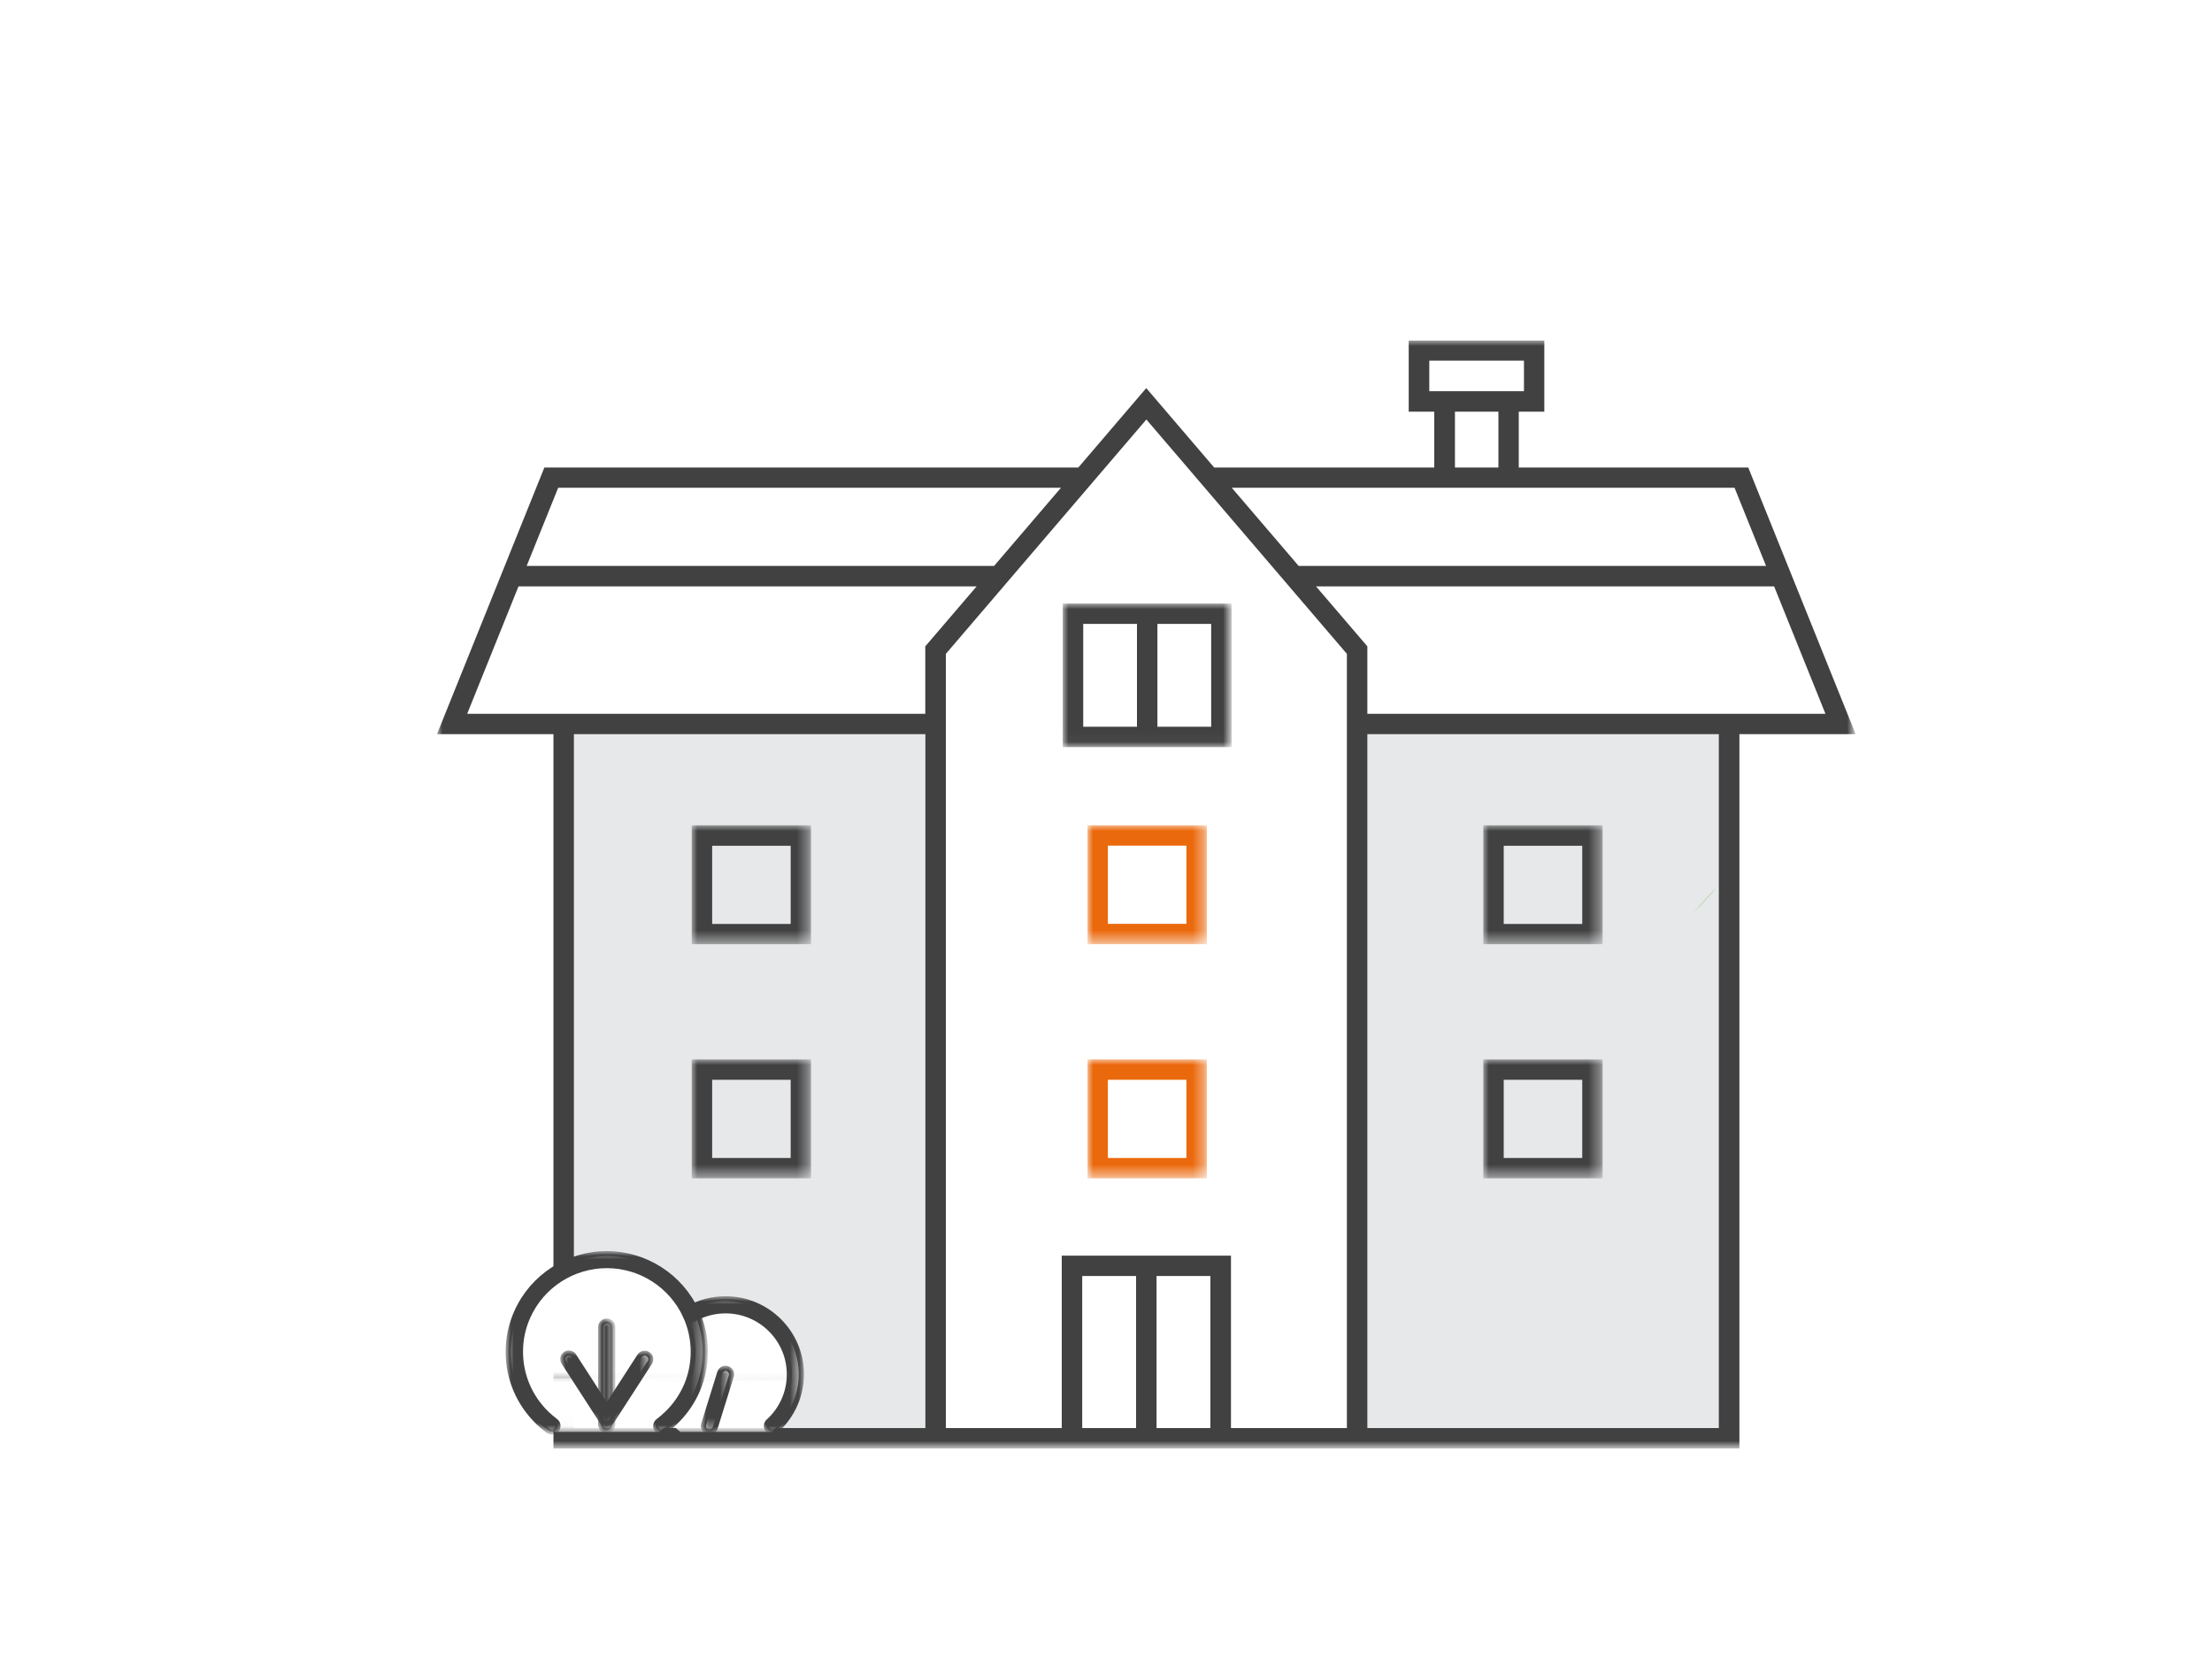 <?xml version="1.0" encoding="UTF-8"?>
<svg xmlns="http://www.w3.org/2000/svg" xmlns:xlink="http://www.w3.org/1999/xlink" version="1.1" id="Ebene_1" x="0px" y="0px" viewBox="0 0 200 150" style="enable-background:new 0 0 200 150;" xml:space="preserve">
<style type="text/css">
	.st0{filter:url(#Adobe_OpacityMaskFilter);}
	.st1{fill-rule:evenodd;clip-rule:evenodd;fill:#FFFFFF;}
	.st2{mask:url(#mask-2_00000118368013443866734080000000217431965567573181_);fill-rule:evenodd;clip-rule:evenodd;fill:#414142;}
	.st3{filter:url(#Adobe_OpacityMaskFilter_00000093870392766581671610000018399129270598334640_);}
	.st4{mask:url(#mask-2_00000095335136790841729350000017089023516484731273_);fill-rule:evenodd;clip-rule:evenodd;fill:#E7E8E9;}
	.st5{filter:url(#Adobe_OpacityMaskFilter_00000115516339932508108450000000625011318194644658_);}
	.st6{mask:url(#mask-2_00000023252472159252813770000000508690726263023292_);fill-rule:evenodd;clip-rule:evenodd;fill:#E7E8E9;}
	.st7{filter:url(#Adobe_OpacityMaskFilter_00000029032721029223279480000007533867227679989403_);}
	.st8{mask:url(#mask-2_00000052813121660297190340000014044677033928158377_);fill-rule:evenodd;clip-rule:evenodd;fill:#414142;}
	.st9{filter:url(#Adobe_OpacityMaskFilter_00000082336118911065827910000005477184214426540725_);}
	.st10{mask:url(#mask-2_00000024709589566396512210000003646101496173901501_);fill-rule:evenodd;clip-rule:evenodd;fill:#414142;}
	.st11{filter:url(#Adobe_OpacityMaskFilter_00000004515262507608945100000008738166123461086643_);}
	.st12{mask:url(#mask-2_00000166646091020670177850000001828036693332083351_);fill-rule:evenodd;clip-rule:evenodd;fill:#EB690D;}
	.st13{filter:url(#Adobe_OpacityMaskFilter_00000080199785246186786620000000716457592669978552_);}
	.st14{mask:url(#mask-2_00000124868618663292793740000003508133995901344164_);fill-rule:evenodd;clip-rule:evenodd;fill:#EB690D;}
	.st15{filter:url(#Adobe_OpacityMaskFilter_00000083074922261705124790000009250361549691184272_);}
	.st16{mask:url(#mask-2_00000163052350991383555790000009232293429044501915_);fill-rule:evenodd;clip-rule:evenodd;fill:#414142;}
	.st17{filter:url(#Adobe_OpacityMaskFilter_00000121255438182317570480000011700897952026043523_);}
	.st18{mask:url(#mask-2_00000060727082861299747330000003515798974273966757_);fill-rule:evenodd;clip-rule:evenodd;fill:#414142;}
	.st19{filter:url(#Adobe_OpacityMaskFilter_00000032650857395879060720000018007195247132324256_);}
	.st20{mask:url(#mask-2_00000015324681052688297920000016518322119171895692_);fill-rule:evenodd;clip-rule:evenodd;fill:#414142;}
	.st21{filter:url(#Adobe_OpacityMaskFilter_00000091732819716038205690000013245494820328484527_);}
	.st22{mask:url(#mask-2_00000127035863379534279040000004950951941745442992_);fill-rule:evenodd;clip-rule:evenodd;fill:#414142;}
	.st23{filter:url(#Adobe_OpacityMaskFilter_00000003824405502922579540000014085238231437485445_);}
	.st24{mask:url(#mask-2_00000026161950630381792080000008614425460848904080_);fill-rule:evenodd;clip-rule:evenodd;fill:#FFFFFF;}
	.st25{filter:url(#Adobe_OpacityMaskFilter_00000029764818381719336090000011037551583458423733_);}
	.st26{mask:url(#mask-2_00000008851354534249684780000006592500512030219709_);fill-rule:evenodd;clip-rule:evenodd;fill:#FFFFFF;}
	.st27{filter:url(#Adobe_OpacityMaskFilter_00000132782947354434994880000003560474996261939339_);}
	.st28{mask:url(#mask-2_00000111883727123702888220000008433691467604031412_);fill-rule:evenodd;clip-rule:evenodd;fill:#414142;}
	.st29{filter:url(#Adobe_OpacityMaskFilter_00000018231383534252280520000001537553933255151804_);}
	.st30{mask:url(#mask-2_00000108284380751867869430000009749663618300647870_);fill-rule:evenodd;clip-rule:evenodd;fill:#414142;}
	.st31{filter:url(#Adobe_OpacityMaskFilter_00000000190747314353130040000002449472362474844831_);}
	.st32{mask:url(#mask-2_00000096025122010747559750000018340463417550123179_);fill-rule:evenodd;clip-rule:evenodd;fill:#414142;}
	.st33{filter:url(#Adobe_OpacityMaskFilter_00000044152928703030436080000002559143086985429632_);}
	.st34{mask:url(#mask-2_00000132792220572919748400000008975434964181536649_);fill-rule:evenodd;clip-rule:evenodd;fill:#414142;}
	.st35{filter:url(#Adobe_OpacityMaskFilter_00000134207819471412279100000000678867514926687123_);}
	.st36{mask:url(#mask-2_00000060728867388994048780000010844588148507925677_);fill-rule:evenodd;clip-rule:evenodd;fill:#414142;}
	.st37{filter:url(#Adobe_OpacityMaskFilter_00000088844375225602922470000015333492374145542800_);}
	.st38{mask:url(#mask-2_00000160912573631055655120000005694003457719105699_);fill-rule:evenodd;clip-rule:evenodd;fill:#414142;}
	.st39{filter:url(#Adobe_OpacityMaskFilter_00000160909970946336753210000017070687558344316857_);}
	.st40{mask:url(#mask-2_00000085965052300889502390000004395266233672981126_);fill-rule:evenodd;clip-rule:evenodd;fill:#414142;}
	.st41{filter:url(#Adobe_OpacityMaskFilter_00000108271208860260251140000016207797270930524863_);}
	.st42{mask:url(#mask-2_00000018209989626086546940000005786001021551168423_);fill-rule:evenodd;clip-rule:evenodd;fill:#414142;}
	.st43{filter:url(#Adobe_OpacityMaskFilter_00000029761165244656850290000016778822911856689058_);}
	.st44{mask:url(#mask-2_00000098912007702628625780000004115874110169108392_);fill-rule:evenodd;clip-rule:evenodd;fill:#414142;}
	.st45{filter:url(#Adobe_OpacityMaskFilter_00000019679605893550641800000003856987246883596184_);}
	.st46{mask:url(#mask-2_00000091724553832478957890000011160734644773115576_);fill-rule:evenodd;clip-rule:evenodd;fill:#414142;}
	.st47{filter:url(#Adobe_OpacityMaskFilter_00000069400197597458689050000009846438690421529278_);}
	.st48{mask:url(#mask-2_00000026882314086210156770000004055938041606613162_);fill-rule:evenodd;clip-rule:evenodd;fill:#414142;}
	.st49{filter:url(#Adobe_OpacityMaskFilter_00000081631947609279141650000002636401985335883433_);}
	.st50{mask:url(#mask-2_00000091735997362764840600000014128702091283418035_);fill-rule:evenodd;clip-rule:evenodd;fill:#414142;}
	.st51{filter:url(#Adobe_OpacityMaskFilter_00000023249546857131698580000001051475623266990506_);}
	.st52{mask:url(#mask-2_00000161611746169276878810000011351354334886502335_);fill-rule:evenodd;clip-rule:evenodd;fill:#55AF31;}
</style>
<g>
	<defs>
		<filter id="Adobe_OpacityMaskFilter" filterUnits="userSpaceOnUse" x="47.24" y="122.1" width="3.53" height="1.38">
			<feColorMatrix type="matrix" values="1 0 0 0 0  0 1 0 0 0  0 0 1 0 0  0 0 0 1 0"></feColorMatrix>
		</filter>
	</defs>
	
		<mask maskUnits="userSpaceOnUse" x="47.24" y="122.1" width="3.53" height="1.38" id="mask-2_00000118368013443866734080000000217431965567573181_">
		<g class="st0">
			<polygon id="path-1_00000058590208011023393100000003216047556249095068_" class="st1" points="-35.56,131.04 278.01,131.04      278.01,4.64 -35.56,4.64    "></polygon>
		</g>
	</mask>
	<polygon id="Fill-120_00000092449501952369989000000000364213338646010266_" class="st2" points="47.24,123.48 50.76,123.48    50.76,122.1 47.24,122.1  "></polygon>
	<defs>
		
			<filter id="Adobe_OpacityMaskFilter_00000018228658981787677060000008486181788677175230_" filterUnits="userSpaceOnUse" x="122.6" y="65.62" width="34.33" height="64.59">
			<feColorMatrix type="matrix" values="1 0 0 0 0  0 1 0 0 0  0 0 1 0 0  0 0 0 1 0"></feColorMatrix>
		</filter>
	</defs>
	
		<mask maskUnits="userSpaceOnUse" x="122.6" y="65.62" width="34.33" height="64.59" id="mask-2_00000095335136790841729350000017089023516484731273_">
		<g style="filter:url(#Adobe_OpacityMaskFilter_00000018228658981787677060000008486181788677175230_);">
			<polygon id="path-1_00000116235043753797906210000001556459981736917133_" class="st1" points="-35.56,131.04 278.01,131.04      278.01,4.64 -35.56,4.64    "></polygon>
		</g>
	</mask>
	
		<rect id="Rectangle-2_00000029010204649757852230000010485109296932699574_" x="122.6" y="65.62" class="st4" width="34.33" height="64.59"></rect>
	<defs>
		
			<filter id="Adobe_OpacityMaskFilter_00000073718122277300245230000015129332541431042453_" filterUnits="userSpaceOnUse" x="50.44" y="65.62" width="34.33" height="64.59">
			<feColorMatrix type="matrix" values="1 0 0 0 0  0 1 0 0 0  0 0 1 0 0  0 0 0 1 0"></feColorMatrix>
		</filter>
	</defs>
	
		<mask maskUnits="userSpaceOnUse" x="50.44" y="65.62" width="34.33" height="64.59" id="mask-2_00000023252472159252813770000000508690726263023292_">
		<g style="filter:url(#Adobe_OpacityMaskFilter_00000073718122277300245230000015129332541431042453_);">
			<polygon id="path-1_00000138543055304029475950000003278592417142817447_" class="st1" points="-35.56,131.04 278.01,131.04      278.01,4.64 -35.56,4.64    "></polygon>
		</g>
	</mask>
	
		<rect id="Rectangle-2-Copy_00000073695206519575810070000008182133978627730592_" x="50.44" y="65.62" class="st6" width="34.33" height="64.59"></rect>
	<defs>
		
			<filter id="Adobe_OpacityMaskFilter_00000064352659371468820090000003679263669586923415_" filterUnits="userSpaceOnUse" x="39.51" y="30.78" width="128.27" height="100.18">
			<feColorMatrix type="matrix" values="1 0 0 0 0  0 1 0 0 0  0 0 1 0 0  0 0 0 1 0"></feColorMatrix>
		</filter>
	</defs>
	
		<mask maskUnits="userSpaceOnUse" x="39.51" y="30.78" width="128.27" height="100.18" id="mask-2_00000052813121660297190340000014044677033928158377_">
		<g style="filter:url(#Adobe_OpacityMaskFilter_00000064352659371468820090000003679263669586923415_);">
			<polygon id="path-1_00000181065198506154958180000017943612096897560452_" class="st1" points="-35.56,131.04 278.01,131.04      278.01,4.64 -35.56,4.64    "></polygon>
		</g>
	</mask>
	<path id="Fill-128_00000035525098647946942200000017715261897094383802_" class="st8" d="M123.63,129.12h31.78V66.38h-31.78V129.12   z M121.78,129.12H111.3v-15.59h-6.73h-1.85H96v15.59H85.52V66.38v-1.84v-5.42l18.13-21.19l18.13,21.19v5.42v1.84V129.12z    M104.57,129.12h4.87v-13.75h-4.87V129.12z M97.85,129.12h4.87v-13.75h-4.87V129.12z M51.89,129.12h31.78V66.38H51.89V129.12z    M42.24,64.54l4.64-11.52h41.42l-4.64,5.42v6.1H50.04H42.24z M50.47,44.1h45.46l-6.05,7.07H47.62L50.47,44.1z M129.7,44.1h7.63   h19.5l2.85,7.07h-42.26l-6.05-7.07H129.7z M131.55,42.27h3.93v-5.05h-3.93V42.27z M129.23,35.37v-2.76h8.56v2.76h-0.46h-7.63   H129.23z M157.26,64.54h-33.63v-6.1l-4.64-5.42h41.42l4.64,11.52H157.26z M167.78,66.38l-9.71-24.11h-20.75v-5.05h2.31v-6.43   h-12.26v6.43h2.31v5.05h-19.9l-6.14-7.18l-6.14,7.18H49.22l-9.71,24.11h10.53v64.59h33.63h1.85H96h6.73h1.85h6.73h10.48h1.85h33.63   V66.38H167.78z"></path>
	<defs>
		
			<filter id="Adobe_OpacityMaskFilter_00000021081573824230917550000002007824270287562140_" filterUnits="userSpaceOnUse" x="62.54" y="74.62" width="10.79" height="10.75">
			<feColorMatrix type="matrix" values="1 0 0 0 0  0 1 0 0 0  0 0 1 0 0  0 0 0 1 0"></feColorMatrix>
		</filter>
	</defs>
	
		<mask maskUnits="userSpaceOnUse" x="62.54" y="74.62" width="10.79" height="10.75" id="mask-2_00000024709589566396512210000003646101496173901501_">
		<g style="filter:url(#Adobe_OpacityMaskFilter_00000021081573824230917550000002007824270287562140_);">
			<polygon id="path-1_00000111914220444225652250000014333495530619783344_" class="st1" points="-35.56,131.04 278.01,131.04      278.01,4.64 -35.56,4.64    "></polygon>
		</g>
	</mask>
	<path id="Fill-129_00000162321143764882609080000013097638638084970147_" class="st10" d="M64.39,83.54h7.1v-7.07h-7.1V83.54z    M62.54,85.37h10.79V74.62H62.54V85.37z"></path>
	<defs>
		
			<filter id="Adobe_OpacityMaskFilter_00000104702268447405959630000012663793867977636766_" filterUnits="userSpaceOnUse" x="98.33" y="74.62" width="10.79" height="10.75">
			<feColorMatrix type="matrix" values="1 0 0 0 0  0 1 0 0 0  0 0 1 0 0  0 0 0 1 0"></feColorMatrix>
		</filter>
	</defs>
	
		<mask maskUnits="userSpaceOnUse" x="98.33" y="74.62" width="10.79" height="10.75" id="mask-2_00000166646091020670177850000001828036693332083351_">
		<g style="filter:url(#Adobe_OpacityMaskFilter_00000104702268447405959630000012663793867977636766_);">
			<polygon id="path-1_00000078020937539354206000000000935526221615009725_" class="st1" points="-35.56,131.04 278.01,131.04      278.01,4.64 -35.56,4.64    "></polygon>
		</g>
	</mask>
	<path id="Fill-130_00000063633744079741633450000016539075190205920402_" class="st12" d="M100.17,83.53h7.1v-7.07h-7.1V83.53z    M98.33,85.37h10.79V74.62H98.33V85.37z"></path>
	<defs>
		
			<filter id="Adobe_OpacityMaskFilter_00000060023847849865114010000016465943345327830400_" filterUnits="userSpaceOnUse" x="98.33" y="95.79" width="10.79" height="10.75">
			<feColorMatrix type="matrix" values="1 0 0 0 0  0 1 0 0 0  0 0 1 0 0  0 0 0 1 0"></feColorMatrix>
		</filter>
	</defs>
	
		<mask maskUnits="userSpaceOnUse" x="98.33" y="95.79" width="10.79" height="10.75" id="mask-2_00000124868618663292793740000003508133995901344164_">
		<g style="filter:url(#Adobe_OpacityMaskFilter_00000060023847849865114010000016465943345327830400_);">
			<polygon id="path-1_00000158001759490312577910000018280011400799290501_" class="st1" points="-35.56,131.04 278.01,131.04      278.01,4.64 -35.56,4.64    "></polygon>
		</g>
	</mask>
	<path id="Fill-131_00000026848315777311616280000007761788313236710328_" class="st14" d="M100.17,104.7h7.1v-7.07h-7.1V104.7z    M98.33,106.54h10.79V95.79H98.33V106.54z"></path>
	<defs>
		
			<filter id="Adobe_OpacityMaskFilter_00000180342350237942773010000013200871776932169639_" filterUnits="userSpaceOnUse" x="62.54" y="95.79" width="10.79" height="10.75">
			<feColorMatrix type="matrix" values="1 0 0 0 0  0 1 0 0 0  0 0 1 0 0  0 0 0 1 0"></feColorMatrix>
		</filter>
	</defs>
	
		<mask maskUnits="userSpaceOnUse" x="62.54" y="95.79" width="10.79" height="10.75" id="mask-2_00000163052350991383555790000009232293429044501915_">
		<g style="filter:url(#Adobe_OpacityMaskFilter_00000180342350237942773010000013200871776932169639_);">
			<polygon id="path-1_00000044145976556507059500000015696356935360747444_" class="st1" points="-35.56,131.04 278.01,131.04      278.01,4.64 -35.56,4.64    "></polygon>
		</g>
	</mask>
	<path id="Fill-132_00000067236382166596018970000005034139997190714540_" class="st16" d="M64.39,104.7h7.1v-7.07h-7.1V104.7z    M62.54,106.54h10.79V95.79H62.54V106.54z"></path>
	<defs>
		
			<filter id="Adobe_OpacityMaskFilter_00000112627567644719106260000000281233437124284606_" filterUnits="userSpaceOnUse" x="134.11" y="74.62" width="10.79" height="10.75">
			<feColorMatrix type="matrix" values="1 0 0 0 0  0 1 0 0 0  0 0 1 0 0  0 0 0 1 0"></feColorMatrix>
		</filter>
	</defs>
	
		<mask maskUnits="userSpaceOnUse" x="134.11" y="74.62" width="10.79" height="10.75" id="mask-2_00000060727082861299747330000003515798974273966757_">
		<g style="filter:url(#Adobe_OpacityMaskFilter_00000112627567644719106260000000281233437124284606_);">
			<polygon id="path-1_00000124155293006508020320000008208844192598462647_" class="st1" points="-35.56,131.04 278.01,131.04      278.01,4.64 -35.56,4.64    "></polygon>
		</g>
	</mask>
	<path id="Fill-133_00000178192590379585915310000013344218828199565735_" class="st18" d="M135.96,83.54h7.1v-7.07h-7.1V83.54z    M134.11,85.37h10.79V74.62h-10.79V85.37z"></path>
	<defs>
		
			<filter id="Adobe_OpacityMaskFilter_00000057831526251028637280000005472096445322036159_" filterUnits="userSpaceOnUse" x="134.11" y="95.79" width="10.79" height="10.75">
			<feColorMatrix type="matrix" values="1 0 0 0 0  0 1 0 0 0  0 0 1 0 0  0 0 0 1 0"></feColorMatrix>
		</filter>
	</defs>
	
		<mask maskUnits="userSpaceOnUse" x="134.11" y="95.79" width="10.79" height="10.75" id="mask-2_00000015324681052688297920000016518322119171895692_">
		<g style="filter:url(#Adobe_OpacityMaskFilter_00000057831526251028637280000005472096445322036159_);">
			<polygon id="path-1_00000042714304785798786460000013189748798597228216_" class="st1" points="-35.56,131.04 278.01,131.04      278.01,4.64 -35.56,4.64    "></polygon>
		</g>
	</mask>
	<path class="st20" d="M135.96,104.7h7.1v-7.07h-7.1V104.7z M134.11,106.54h10.79V95.79h-10.79V106.54z"></path>
	<defs>
		
			<filter id="Adobe_OpacityMaskFilter_00000081615921743169499750000006848055365631305906_" filterUnits="userSpaceOnUse" x="96.09" y="54.57" width="15.27" height="12.98">
			<feColorMatrix type="matrix" values="1 0 0 0 0  0 1 0 0 0  0 0 1 0 0  0 0 0 1 0"></feColorMatrix>
		</filter>
	</defs>
	
		<mask maskUnits="userSpaceOnUse" x="96.09" y="54.57" width="15.27" height="12.98" id="mask-2_00000127035863379534279040000004950951941745442992_">
		<g style="filter:url(#Adobe_OpacityMaskFilter_00000081615921743169499750000006848055365631305906_);">
			<polygon id="path-1_00000094588845031876973130000015891706718833638274_" class="st1" points="-35.56,131.04 278.01,131.04      278.01,4.64 -35.56,4.64    "></polygon>
		</g>
	</mask>
	<path id="Fill-135_00000171706321082663357230000016666602011501433005_" class="st22" d="M104.65,65.71h4.86v-9.3h-4.86V65.71z    M97.94,65.71h4.86v-9.3h-4.86V65.71z M102.8,54.57h-6.71v12.98h6.71h1.85h6.71V54.57h-6.71H102.8z"></path>
	<defs>
		
			<filter id="Adobe_OpacityMaskFilter_00000020381583294745129690000017120442045225711017_" filterUnits="userSpaceOnUse" x="46.89" y="124.48" width="25.21" height="4.99">
			<feColorMatrix type="matrix" values="1 0 0 0 0  0 1 0 0 0  0 0 1 0 0  0 0 0 1 0"></feColorMatrix>
		</filter>
	</defs>
	
		<mask maskUnits="userSpaceOnUse" x="46.89" y="124.48" width="25.21" height="4.99" id="mask-2_00000026161950630381792080000008614425460848904080_">
		<g style="filter:url(#Adobe_OpacityMaskFilter_00000020381583294745129690000017120442045225711017_);">
			<polygon id="path-1_00000109742394745058821110000011646414560390443168_" class="st1" points="-35.56,131.04 278.01,131.04      278.01,4.64 -35.56,4.64    "></polygon>
		</g>
	</mask>
	<path id="Fill-136_00000013156353819262964870000012184182622100011686_" class="st24" d="M46.89,124.64   c0.27-0.22,2.14,4.36,2.38,4.1c0.29,0.26,0.6,0.5,0.92,0.73h9.36c0.38-0.26,0.74-0.55,1.07-0.87c0.27,0.32,0.57,0.61,0.89,0.87   h8.24c1.44-1.19,2.36-2.98,2.36-4.99"></path>
	<defs>
		
			<filter id="Adobe_OpacityMaskFilter_00000047772213428517250860000006774011425401029306_" filterUnits="userSpaceOnUse" x="46.3" y="114.54" width="25.8" height="10.69">
			<feColorMatrix type="matrix" values="1 0 0 0 0  0 1 0 0 0  0 0 1 0 0  0 0 0 1 0"></feColorMatrix>
		</filter>
	</defs>
	
		<mask maskUnits="userSpaceOnUse" x="46.3" y="114.54" width="25.8" height="10.69" id="mask-2_00000008851354534249684780000006592500512030219709_">
		<g style="filter:url(#Adobe_OpacityMaskFilter_00000047772213428517250860000006774011425401029306_);">
			<polygon id="path-1_00000027587349019977556970000004173453351055827607_" class="st1" points="-35.56,131.04 278.01,131.04      278.01,4.64 -35.56,4.64    "></polygon>
		</g>
	</mask>
	<path id="Fill-136_00000177446118750131144770000017519916098179356551_" class="st26" d="M72.1,124.48c0-3.57-2.9-6.46-6.49-6.46   c-1.27,0-2.44,0.37-3.44,0.99c-1.36-2.65-4.13-4.46-7.32-4.46c-3.14,0-5.86,1.75-7.25,4.32c-0.95-0.54-0.14,6.37-1.31,6.37"></path>
	<defs>
		
			<filter id="Adobe_OpacityMaskFilter_00000115484183525015039010000003282465914642766758_" filterUnits="userSpaceOnUse" x="61.93" y="117.43" width="10.52" height="12.03">
			<feColorMatrix type="matrix" values="1 0 0 0 0  0 1 0 0 0  0 0 1 0 0  0 0 0 1 0"></feColorMatrix>
		</filter>
	</defs>
	
		<mask maskUnits="userSpaceOnUse" x="61.93" y="117.43" width="10.52" height="12.03" id="mask-2_00000111883727123702888220000008433691467604031412_">
		<g style="filter:url(#Adobe_OpacityMaskFilter_00000115484183525015039010000003282465914642766758_);">
			<polygon id="path-1_00000152236277994229393870000014507169355390648498_" class="st1" points="-35.56,131.04 278.01,131.04      278.01,4.64 -35.56,4.64    "></polygon>
		</g>
	</mask>
	<path id="Fill-141_00000030459344460621670700000013520040198114152104_" class="st28" d="M69.84,129.46c-0.15,0-0.3-0.06-0.4-0.18   c-0.2-0.22-0.19-0.57,0.04-0.77c1.2-1.09,1.89-2.64,1.89-4.26c0-3.17-2.59-5.74-5.77-5.74c-1,0-1.99,0.26-2.85,0.75   c-0.26,0.15-0.59,0.06-0.74-0.2c-0.15-0.26-0.06-0.59,0.2-0.74c1.03-0.58,2.2-0.89,3.39-0.89c3.78,0,6.86,3.06,6.86,6.83   c0,1.92-0.82,3.77-2.25,5.06C70.1,129.42,69.97,129.46,69.84,129.46"></path>
	<defs>
		
			<filter id="Adobe_OpacityMaskFilter_00000088851199884151115020000014544338881837784486_" filterUnits="userSpaceOnUse" x="61.7" y="117.2" width="10.98" height="12.49">
			<feColorMatrix type="matrix" values="1 0 0 0 0  0 1 0 0 0  0 0 1 0 0  0 0 0 1 0"></feColorMatrix>
		</filter>
	</defs>
	
		<mask maskUnits="userSpaceOnUse" x="61.7" y="117.2" width="10.98" height="12.49" id="mask-2_00000108284380751867869430000009749663618300647870_">
		<g style="filter:url(#Adobe_OpacityMaskFilter_00000088851199884151115020000014544338881837784486_);">
			<polygon id="path-1_00000025439590813047611750000016347851226412118197_" class="st1" points="-35.56,131.04 278.01,131.04      278.01,4.64 -35.56,4.64    "></polygon>
		</g>
	</mask>
	<path id="Fill-142_00000002370222861992851260000013847012425514767278_" class="st30" d="M65.6,118.29c3.31,0,6,2.68,6,5.97   c0,1.68-0.72,3.3-1.97,4.43c-0.13,0.12-0.14,0.31-0.02,0.44c0.11,0.12,0.32,0.13,0.44,0.02c1.38-1.25,2.17-3.03,2.17-4.89   c0-3.64-2.97-6.6-6.63-6.6c-1.15,0-2.28,0.3-3.28,0.86c-0.15,0.09-0.2,0.28-0.12,0.43c0.09,0.15,0.28,0.2,0.43,0.12   C63.53,118.56,64.56,118.29,65.6,118.29 M69.84,129.69c-0.22,0-0.43-0.09-0.57-0.25c-0.29-0.32-0.26-0.81,0.05-1.09   c1.16-1.04,1.82-2.53,1.82-4.09c0-3.04-2.49-5.51-5.54-5.51c-0.96,0-1.91,0.25-2.73,0.72c-0.37,0.21-0.85,0.08-1.06-0.29   c-0.21-0.37-0.08-0.85,0.29-1.06c1.06-0.6,2.27-0.92,3.5-0.92c3.91,0,7.09,3.17,7.09,7.06c0,1.99-0.85,3.89-2.33,5.23   C70.22,129.62,70.03,129.69,69.84,129.69"></path>
	<defs>
		
			<filter id="Adobe_OpacityMaskFilter_00000133521842631808520900000017606311873732602289_" filterUnits="userSpaceOnUse" x="63.6" y="123.72" width="2.55" height="5.75">
			<feColorMatrix type="matrix" values="1 0 0 0 0  0 1 0 0 0  0 0 1 0 0  0 0 0 1 0"></feColorMatrix>
		</filter>
	</defs>
	
		<mask maskUnits="userSpaceOnUse" x="63.6" y="123.72" width="2.55" height="5.75" id="mask-2_00000096025122010747559750000018340463417550123179_">
		<g style="filter:url(#Adobe_OpacityMaskFilter_00000133521842631808520900000017606311873732602289_);">
			<polygon id="path-1_00000051347927520856318150000003871570476173289624_" class="st1" points="-35.56,131.04 278.01,131.04      278.01,4.64 -35.56,4.64    "></polygon>
		</g>
	</mask>
	<path id="Fill-143_00000094578342626398661220000004262468775952502160_" class="st32" d="M64.15,129.46   c-0.05,0-0.11-0.01-0.16-0.02c-0.29-0.09-0.45-0.39-0.36-0.68l1.45-4.66c0.09-0.29,0.39-0.45,0.68-0.36   c0.29,0.09,0.45,0.39,0.36,0.68l-1.45,4.66C64.59,129.32,64.38,129.46,64.15,129.46"></path>
	<defs>
		
			<filter id="Adobe_OpacityMaskFilter_00000029027852841195514450000004675478355446251136_" filterUnits="userSpaceOnUse" x="63.37" y="123.49" width="3.01" height="6.21">
			<feColorMatrix type="matrix" values="1 0 0 0 0  0 1 0 0 0  0 0 1 0 0  0 0 0 1 0"></feColorMatrix>
		</filter>
	</defs>
	
		<mask maskUnits="userSpaceOnUse" x="63.37" y="123.49" width="3.01" height="6.21" id="mask-2_00000132792220572919748400000008975434964181536649_">
		<g style="filter:url(#Adobe_OpacityMaskFilter_00000029027852841195514450000004675478355446251136_);">
			<polygon id="path-1_00000052801669078934097750000006688254313151515575_" class="st1" points="-35.56,131.04 278.01,131.04      278.01,4.64 -35.56,4.64    "></polygon>
		</g>
	</mask>
	<path id="Fill-144_00000021842443639344533960000013378624857029332139_" class="st34" d="M65.6,123.95c-0.05,0-0.1,0.01-0.14,0.04   c-0.08,0.04-0.13,0.1-0.16,0.19l-1.45,4.66c-0.02,0.08-0.02,0.16,0.02,0.24c0.04,0.07,0.1,0.13,0.19,0.15   c0.17,0.05,0.34-0.05,0.39-0.21l1.45-4.66c0.05-0.17-0.04-0.34-0.21-0.39C65.66,123.95,65.63,123.95,65.6,123.95 M64.15,129.7   c-0.08,0-0.16-0.01-0.23-0.04c-0.2-0.06-0.36-0.19-0.46-0.38c-0.1-0.18-0.12-0.39-0.05-0.59l1.45-4.66c0.06-0.2,0.2-0.36,0.38-0.46   c0.18-0.09,0.39-0.11,0.59-0.05c0.41,0.13,0.64,0.56,0.51,0.97l-1.45,4.66C64.79,129.48,64.49,129.7,64.15,129.7"></path>
	<defs>
		
			<filter id="Adobe_OpacityMaskFilter_00000103949271310123044150000010963804741257155488_" filterUnits="userSpaceOnUse" x="45.95" y="113.35" width="17.81" height="16.11">
			<feColorMatrix type="matrix" values="1 0 0 0 0  0 1 0 0 0  0 0 1 0 0  0 0 0 1 0"></feColorMatrix>
		</filter>
	</defs>
	
		<mask maskUnits="userSpaceOnUse" x="45.95" y="113.35" width="17.81" height="16.11" id="mask-2_00000060728867388994048780000010844588148507925677_">
		<g style="filter:url(#Adobe_OpacityMaskFilter_00000103949271310123044150000010963804741257155488_);">
			<polygon id="path-1_00000041979073668278901520000008630557207396275382_" class="st1" points="-35.56,131.04 278.01,131.04      278.01,4.64 -35.56,4.64    "></polygon>
		</g>
	</mask>
	<path id="Fill-145_00000158739862238104680860000002127065432113301898_" class="st36" d="M59.83,129.46   c-0.17,0-0.33-0.08-0.44-0.22c-0.18-0.24-0.13-0.58,0.12-0.76c0.27-0.2,0.54-0.43,0.79-0.67c1.54-1.48,2.38-3.46,2.38-5.59   c0-1.12-0.23-2.19-0.69-3.2c-1.26-2.78-4.06-4.58-7.12-4.58c-3.07,0-5.86,1.8-7.12,4.58c-0.46,1.01-0.69,2.08-0.69,3.2   c0,2.12,0.84,4.11,2.37,5.58c0.25,0.24,0.52,0.47,0.8,0.68c0.24,0.18,0.3,0.52,0.12,0.76c-0.18,0.24-0.52,0.3-0.76,0.12   c-0.33-0.24-0.63-0.5-0.92-0.78c-1.74-1.68-2.7-3.94-2.7-6.36c0-1.27,0.27-2.5,0.79-3.65c1.44-3.17,4.62-5.22,8.12-5.22   c3.49,0,6.68,2.05,8.12,5.22c0.52,1.15,0.79,2.38,0.79,3.65c0,2.42-0.96,4.69-2.71,6.37c-0.28,0.28-0.59,0.54-0.91,0.77   C60.05,129.43,59.94,129.46,59.83,129.46"></path>
	<defs>
		
			<filter id="Adobe_OpacityMaskFilter_00000047042042884304106730000015717019380266173368_" filterUnits="userSpaceOnUse" x="45.72" y="113.12" width="18.27" height="16.57">
			<feColorMatrix type="matrix" values="1 0 0 0 0  0 1 0 0 0  0 0 1 0 0  0 0 0 1 0"></feColorMatrix>
		</filter>
	</defs>
	
		<mask maskUnits="userSpaceOnUse" x="45.72" y="113.12" width="18.27" height="16.57" id="mask-2_00000160912573631055655120000005694003457719105699_">
		<g style="filter:url(#Adobe_OpacityMaskFilter_00000047042042884304106730000015717019380266173368_);">
			<polygon id="path-1_00000103246350745291750130000012657105702217314492_" class="st1" points="-35.56,131.04 278.01,131.04      278.01,4.64 -35.56,4.64    "></polygon>
		</g>
	</mask>
	<path id="Fill-146_00000165933899836566419770000002569688544502107304_" class="st38" d="M54.86,113.58c-3.4,0-6.51,2-7.91,5.09   c-0.51,1.12-0.77,2.32-0.77,3.55c0,2.36,0.94,4.56,2.63,6.2c0.28,0.27,0.58,0.53,0.89,0.76c0.07,0.05,0.16,0.07,0.23,0.06   c0.08-0.01,0.16-0.06,0.21-0.13c0.05-0.07,0.07-0.15,0.06-0.23c-0.01-0.08-0.06-0.15-0.12-0.2c-0.29-0.22-0.57-0.45-0.82-0.7   c-1.58-1.52-2.44-3.57-2.44-5.75c0-1.15,0.24-2.26,0.71-3.3c1.3-2.87,4.17-4.72,7.33-4.72c3.15,0,6.03,1.85,7.33,4.72   c0.47,1.04,0.71,2.15,0.71,3.3c0,2.19-0.87,4.23-2.45,5.75c-0.25,0.25-0.53,0.48-0.81,0.69c-0.07,0.05-0.11,0.12-0.13,0.2   c-0.01,0.08,0.01,0.17,0.06,0.23c0.1,0.14,0.3,0.17,0.44,0.07c0.31-0.23,0.61-0.48,0.88-0.75c1.7-1.64,2.64-3.84,2.64-6.2   c0-1.24-0.26-2.44-0.77-3.56C61.36,115.58,58.26,113.58,54.86,113.58 M49.89,129.69c-0.17,0-0.33-0.05-0.46-0.15   c-0.33-0.24-0.65-0.51-0.94-0.79c-1.79-1.73-2.77-4.04-2.77-6.53c0-1.31,0.27-2.56,0.81-3.74c1.47-3.25,4.74-5.36,8.33-5.36   c3.58,0,6.85,2.1,8.33,5.35c0.54,1.18,0.81,2.44,0.81,3.75c0,2.49-0.99,4.81-2.78,6.53c-0.29,0.28-0.6,0.55-0.93,0.79   c-0.33,0.25-0.84,0.17-1.08-0.16c-0.12-0.17-0.17-0.37-0.14-0.57c0.03-0.2,0.14-0.38,0.31-0.51c0.27-0.2,0.52-0.42,0.76-0.65   c1.49-1.44,2.31-3.36,2.31-5.43c0-1.08-0.23-2.13-0.67-3.11c-1.23-2.7-3.94-4.45-6.91-4.45c-2.98,0-5.69,1.75-6.91,4.45   c-0.45,0.98-0.67,2.02-0.67,3.11c0,2.06,0.82,3.98,2.3,5.42c0.24,0.23,0.5,0.45,0.77,0.66c0.17,0.12,0.28,0.3,0.31,0.5   c0.03,0.2-0.02,0.41-0.14,0.58c-0.12,0.17-0.31,0.28-0.51,0.31C49.97,129.69,49.93,129.69,49.89,129.69"></path>
	<defs>
		
			<filter id="Adobe_OpacityMaskFilter_00000125566163784881151950000012904234749216955327_" filterUnits="userSpaceOnUse" x="54.31" y="119.45" width="1.09" height="9.9">
			<feColorMatrix type="matrix" values="1 0 0 0 0  0 1 0 0 0  0 0 1 0 0  0 0 0 1 0"></feColorMatrix>
		</filter>
	</defs>
	
		<mask maskUnits="userSpaceOnUse" x="54.31" y="119.45" width="1.09" height="9.9" id="mask-2_00000085965052300889502390000004395266233672981126_">
		<g style="filter:url(#Adobe_OpacityMaskFilter_00000125566163784881151950000012904234749216955327_);">
			<polygon id="path-1_00000022521402475961256960000017875634940536261003_" class="st1" points="-35.56,131.04 278.01,131.04      278.01,4.64 -35.56,4.64    "></polygon>
		</g>
	</mask>
	<path id="Fill-147_00000136386528438090959950000012089247345761393572_" class="st40" d="M54.86,129.34   c-0.3,0-0.55-0.24-0.55-0.54v-8.81c0-0.3,0.24-0.54,0.55-0.54c0.3,0,0.55,0.24,0.55,0.54v8.81   C55.4,129.1,55.16,129.34,54.86,129.34"></path>
	<defs>
		
			<filter id="Adobe_OpacityMaskFilter_00000050626426502854680340000012070659748665816967_" filterUnits="userSpaceOnUse" x="54.08" y="119.22" width="1.55" height="10.36">
			<feColorMatrix type="matrix" values="1 0 0 0 0  0 1 0 0 0  0 0 1 0 0  0 0 0 1 0"></feColorMatrix>
		</filter>
	</defs>
	
		<mask maskUnits="userSpaceOnUse" x="54.08" y="119.22" width="1.55" height="10.36" id="mask-2_00000018209989626086546940000005786001021551168423_">
		<g style="filter:url(#Adobe_OpacityMaskFilter_00000050626426502854680340000012070659748665816967_);">
			<polygon id="path-1_00000170256087759111807770000012784196136932471732_" class="st1" points="-35.56,131.04 278.01,131.04      278.01,4.64 -35.56,4.64    "></polygon>
		</g>
	</mask>
	<path id="Fill-148_00000086662700741907766950000006283751445021116816_" class="st42" d="M54.86,119.68   c-0.17,0-0.31,0.14-0.31,0.31v8.81c0,0.17,0.14,0.31,0.31,0.31s0.31-0.14,0.31-0.31v-8.81C55.17,119.82,55.03,119.68,54.86,119.68    M54.86,129.57c-0.43,0-0.78-0.35-0.78-0.77v-8.81c0-0.43,0.35-0.77,0.78-0.77c0.43,0,0.77,0.35,0.77,0.77v8.81   C55.63,129.23,55.29,129.57,54.86,129.57"></path>
	<defs>
		
			<filter id="Adobe_OpacityMaskFilter_00000082339385263462254160000010590499934837931667_" filterUnits="userSpaceOnUse" x="50.89" y="122.34" width="4.52" height="6.4">
			<feColorMatrix type="matrix" values="1 0 0 0 0  0 1 0 0 0  0 0 1 0 0  0 0 0 1 0"></feColorMatrix>
		</filter>
	</defs>
	
		<mask maskUnits="userSpaceOnUse" x="50.89" y="122.34" width="4.52" height="6.4" id="mask-2_00000098912007702628625780000004115874110169108392_">
		<g style="filter:url(#Adobe_OpacityMaskFilter_00000082339385263462254160000010590499934837931667_);">
			<polygon id="path-1_00000108989925999756240320000004474578067428494739_" class="st1" points="-35.56,131.04 278.01,131.04      278.01,4.64 -35.56,4.64    "></polygon>
		</g>
	</mask>
	<path id="Fill-149_00000122691315078232053140000004634754103011639216_" class="st44" d="M54.86,128.74   c-0.18,0-0.35-0.09-0.46-0.25l-3.43-5.31c-0.16-0.25-0.09-0.59,0.16-0.75c0.25-0.16,0.59-0.09,0.75,0.16l3.43,5.31   c0.16,0.25,0.09,0.59-0.16,0.75C55.06,128.71,54.96,128.74,54.86,128.74"></path>
	<defs>
		
			<filter id="Adobe_OpacityMaskFilter_00000170967147656007791870000005434183044388417679_" filterUnits="userSpaceOnUse" x="50.66" y="122.11" width="4.98" height="6.86">
			<feColorMatrix type="matrix" values="1 0 0 0 0  0 1 0 0 0  0 0 1 0 0  0 0 0 1 0"></feColorMatrix>
		</filter>
	</defs>
	
		<mask maskUnits="userSpaceOnUse" x="50.66" y="122.11" width="4.98" height="6.86" id="mask-2_00000091724553832478957890000011160734644773115576_">
		<g style="filter:url(#Adobe_OpacityMaskFilter_00000170967147656007791870000005434183044388417679_);">
			<polygon id="path-1_00000179615569040590788230000002238791381055330963_" class="st1" points="-35.56,131.04 278.01,131.04      278.01,4.64 -35.56,4.64    "></polygon>
		</g>
	</mask>
	<path id="Fill-150_00000034797270752861889050000003303590480541903795_" class="st46" d="M51.43,122.57   c-0.06,0-0.12,0.02-0.17,0.05c-0.15,0.09-0.19,0.29-0.09,0.43l3.43,5.31c0.09,0.14,0.29,0.19,0.43,0.09   c0.15-0.09,0.19-0.29,0.09-0.43l-3.43-5.31C51.64,122.62,51.54,122.57,51.43,122.57 M54.86,128.97c-0.27,0-0.51-0.13-0.65-0.36   l-3.43-5.31c-0.23-0.36-0.13-0.84,0.23-1.07c0.36-0.23,0.84-0.13,1.07,0.23l3.43,5.31c0.11,0.17,0.15,0.38,0.1,0.58   c-0.04,0.2-0.16,0.38-0.34,0.49C55.15,128.93,55.01,128.97,54.86,128.97"></path>
	<defs>
		
			<filter id="Adobe_OpacityMaskFilter_00000115476428866492555020000000676082272615691709_" filterUnits="userSpaceOnUse" x="54.31" y="122.34" width="4.52" height="6.4">
			<feColorMatrix type="matrix" values="1 0 0 0 0  0 1 0 0 0  0 0 1 0 0  0 0 0 1 0"></feColorMatrix>
		</filter>
	</defs>
	
		<mask maskUnits="userSpaceOnUse" x="54.31" y="122.34" width="4.52" height="6.4" id="mask-2_00000026882314086210156770000004055938041606613162_">
		<g style="filter:url(#Adobe_OpacityMaskFilter_00000115476428866492555020000000676082272615691709_);">
			<polygon id="path-1_00000082367489687960891620000014025794603137329545_" class="st1" points="-35.56,131.04 278.01,131.04      278.01,4.64 -35.56,4.64    "></polygon>
		</g>
	</mask>
	<path id="Fill-151_00000044886175960784201590000017582221599535366322_" class="st48" d="M54.86,128.74c-0.1,0-0.2-0.03-0.29-0.09   c-0.25-0.16-0.33-0.5-0.16-0.75l3.43-5.31c0.16-0.25,0.5-0.32,0.75-0.16c0.25,0.16,0.33,0.5,0.16,0.75l-3.43,5.31   C55.21,128.65,55.04,128.74,54.86,128.74"></path>
	<defs>
		
			<filter id="Adobe_OpacityMaskFilter_00000005957185140147648430000013319012881006559888_" filterUnits="userSpaceOnUse" x="54.08" y="122.11" width="4.98" height="6.86">
			<feColorMatrix type="matrix" values="1 0 0 0 0  0 1 0 0 0  0 0 1 0 0  0 0 0 1 0"></feColorMatrix>
		</filter>
	</defs>
	
		<mask maskUnits="userSpaceOnUse" x="54.08" y="122.11" width="4.98" height="6.86" id="mask-2_00000091735997362764840600000014128702091283418035_">
		<g style="filter:url(#Adobe_OpacityMaskFilter_00000005957185140147648430000013319012881006559888_);">
			<polygon id="path-1_00000014611248797287613580000008366696106020646058_" class="st1" points="-35.56,131.04 278.01,131.04      278.01,4.64 -35.56,4.64    "></polygon>
		</g>
	</mask>
	<path id="Fill-152_00000040571846314538941340000011718562045954442655_" class="st50" d="M58.29,122.57c-0.1,0-0.2,0.05-0.27,0.14   l-3.43,5.31c-0.05,0.07-0.06,0.16-0.04,0.24c0.02,0.08,0.07,0.15,0.14,0.2c0.14,0.09,0.34,0.05,0.44-0.09l3.43-5.31   c0.05-0.07,0.06-0.15,0.04-0.24c-0.02-0.08-0.07-0.15-0.14-0.2C58.4,122.59,58.34,122.57,58.29,122.57 M54.86,128.97   c-0.15,0-0.3-0.04-0.42-0.12c-0.17-0.11-0.29-0.28-0.34-0.48c-0.04-0.2-0.01-0.41,0.11-0.58l3.43-5.31   c0.23-0.36,0.71-0.46,1.07-0.23c0.18,0.11,0.3,0.29,0.34,0.49c0.04,0.2,0.01,0.41-0.11,0.58l-3.43,5.31   C55.37,128.84,55.12,128.97,54.86,128.97"></path>
	<defs>
		
			<filter id="Adobe_OpacityMaskFilter_00000097486620620724626980000010585445578651450040_" filterUnits="userSpaceOnUse" x="153.19" y="80.34" width="1.94" height="2.11">
			<feColorMatrix type="matrix" values="1 0 0 0 0  0 1 0 0 0  0 0 1 0 0  0 0 0 1 0"></feColorMatrix>
		</filter>
	</defs>
	
		<mask maskUnits="userSpaceOnUse" x="153.19" y="80.34" width="1.94" height="2.11" id="mask-2_00000161611746169276878810000011351354334886502335_">
		<g style="filter:url(#Adobe_OpacityMaskFilter_00000097486620620724626980000010585445578651450040_);">
			<polygon id="path-1_00000054224275623985358850000017046548816236512167_" class="st1" points="-35.56,131.04 278.01,131.04      278.01,4.64 -35.56,4.64    "></polygon>
		</g>
	</mask>
	<polygon id="Fill-156_00000096041802325839714750000012235550806089382020_" class="st52" points="155.11,80.34 153.19,82.44    153.21,82.45 155.13,80.36  "></polygon>
</g>
</svg>
